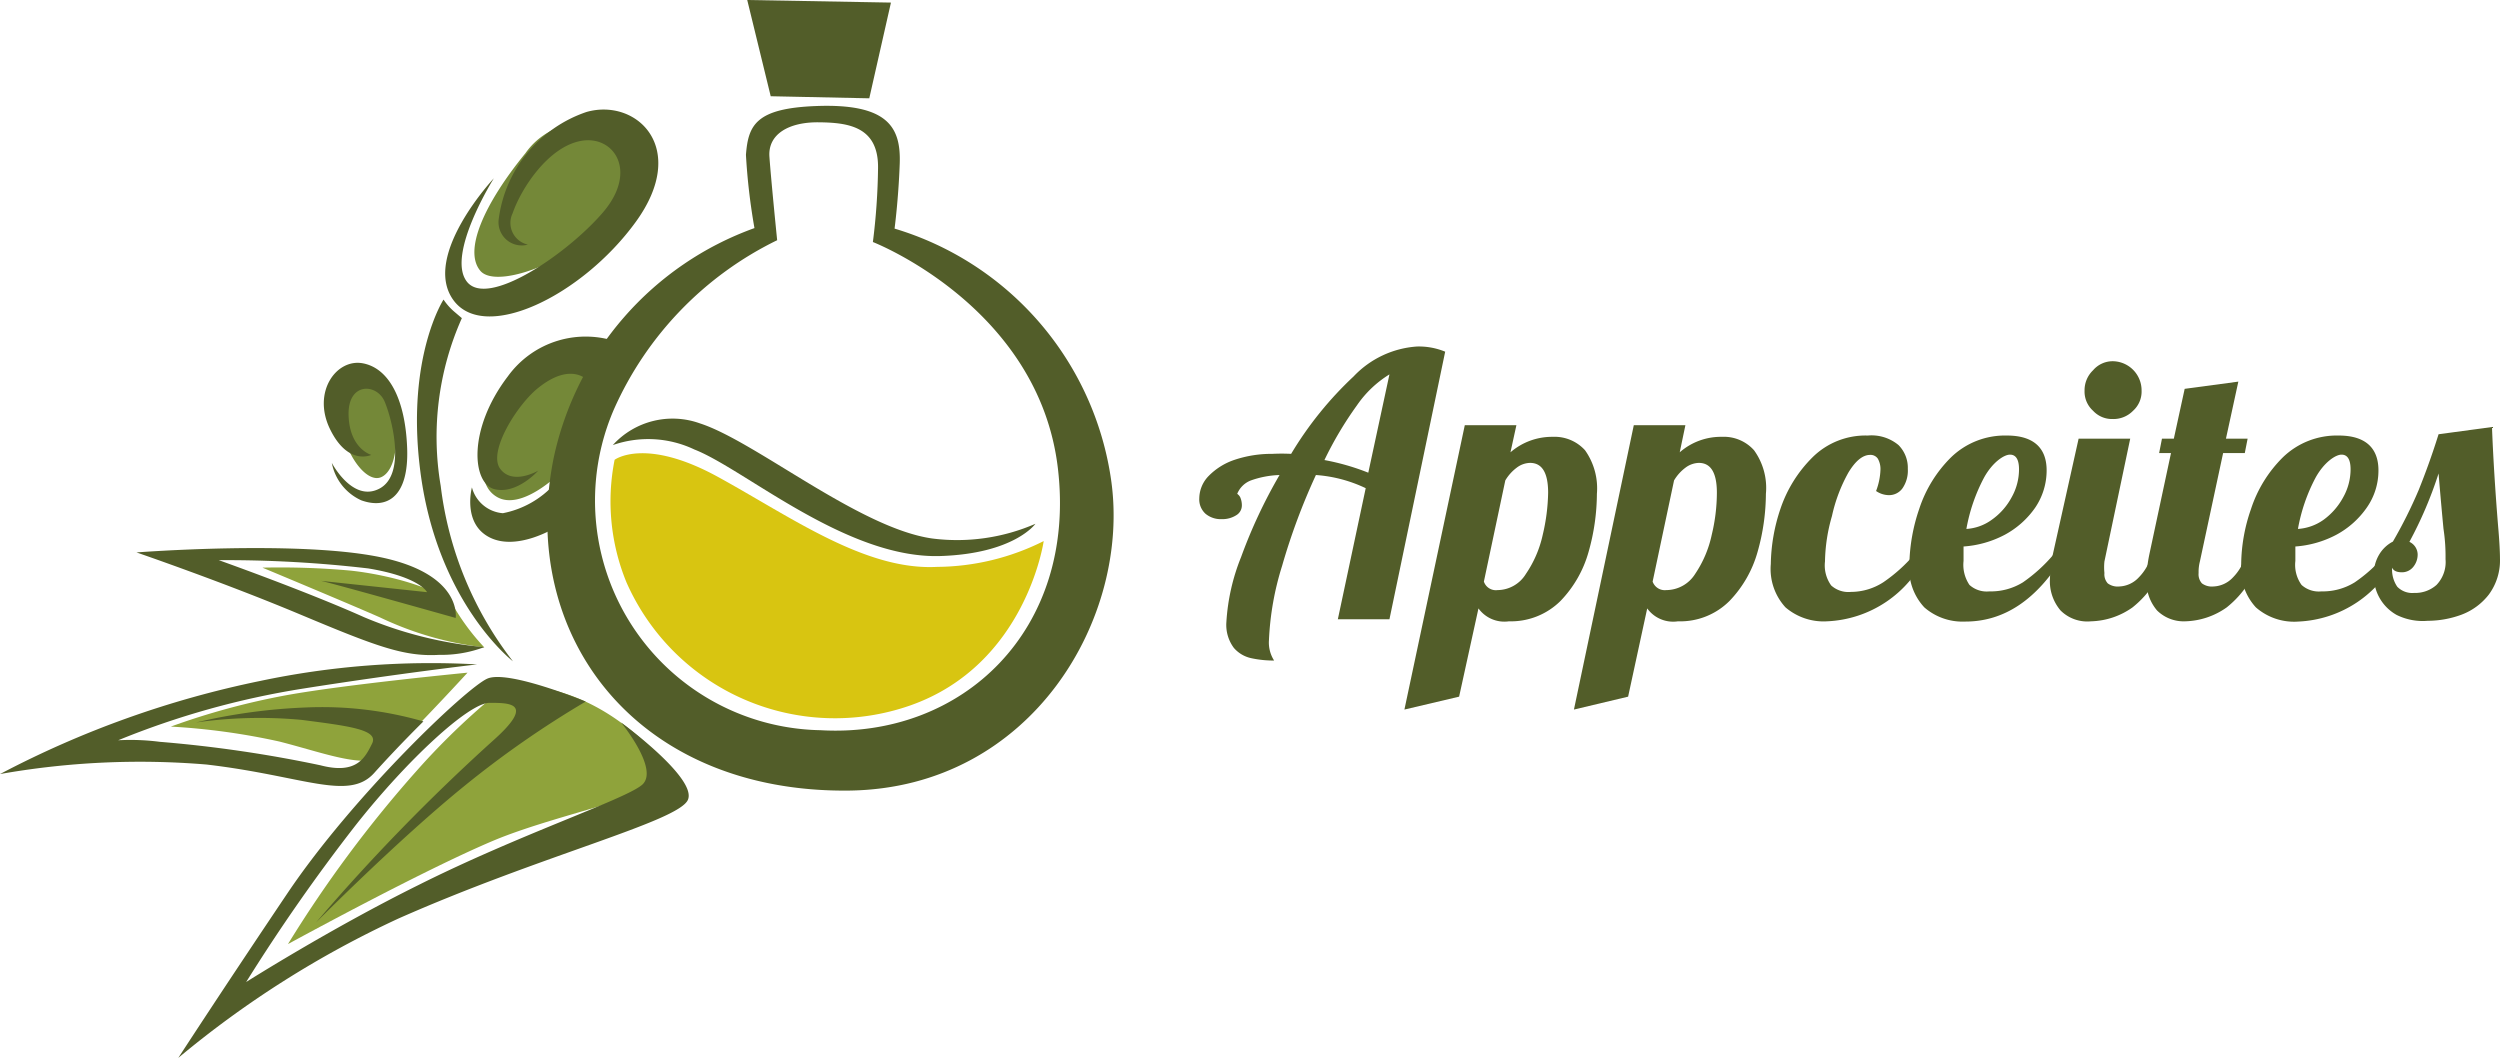<svg xmlns="http://www.w3.org/2000/svg" width="96.891" height="41" viewBox="0 0 96.891 41"><defs><style>.a{fill:#748838;}.b{fill:#8fa33b;}.c{fill:#525d29;}.d{fill:#d8c511;}</style></defs><path class="a" d="M14.05,14.58a1.5,1.5,0,0,0-.86,1.66c.12,1.3,1,2.52,1.59,2.25s.73-1.6.38-2.68a1.63,1.63,0,0,0-1.11-1.23Z"/><path class="a" d="M23.71,13.86a3.44,3.44,0,0,0-3.6,1.28c-1.46,1.92-1.79,3.57-.85,4.12s2.39-.88,2.39-.88Z"/><path class="a" d="M23.88,5.07a2.75,2.75,0,0,0-3.51.86c-1.63,2-2.41,3.8-1.75,4.57S22.62,10,24,8,23.88,5.07,23.88,5.07Z"/><path class="b" d="M19.69,26.53a27.21,27.21,0,0,0-3.53,3.33,47.571,47.571,0,0,0-5,6.73s5.15-2.82,7.94-4,7.8-2,6.85-2.9C24.65,28.37,22.79,26.55,19.69,26.53Z"/><path class="b" d="M18.12,26.07s-4.67.45-7,.87a28,28,0,0,0-4.5,1.22,26.2,26.2,0,0,1,4.21.58c2,.51,3.57,1.19,4.4.35C16.49,27.85,18.12,26.07,18.12,26.07Z"/><path class="b" d="M18.77,25.09a8.77,8.77,0,0,1-1.16-1.54c-.36-.68-2.5-1.28-4.07-1.44A30.615,30.615,0,0,0,10.17,22s3.31,1.38,4.56,1.93a12.71,12.71,0,0,0,4.04,1.16Z"/><path class="c" d="M28.96,0l5.57.1-.84,3.71-3.82-.08Z"/><path class="c" d="M31.8,28.3a8.9,8.9,0,0,1-8-12.45,13.29,13.29,0,0,1,6.32-6.54s-.24-2.37-.3-3.24.75-1.34,1.9-1.33,2.33.16,2.31,1.77a25,25,0,0,1-.2,2.87s6.43,2.5,7.17,8.77S37.3,28.62,31.8,28.3Zm11.26-9.72a11.94,11.94,0,0,0-8.39-9.72s.15-1.12.2-2.51S34.45,4,31.62,4.11C29.29,4.2,29,4.85,28.91,6a24.12,24.12,0,0,0,.33,2.84,12.17,12.17,0,0,0-7.78,8.9c-1.4,6.92,3.22,13,11.46,12.9,7.08-.1,10.92-6.72,10.14-12.06Z"/><path class="c" d="M24,13.28a3.72,3.72,0,0,0-4.32,1.31c-1.57,2.06-1.38,4.16-.51,4.37s1.69-.72,1.69-.72-1,.59-1.48-.08.7-2.53,1.51-3.15c1.27-1,1.89-.26,1.89-.26Z"/><path class="c" d="M18.29,18.89a1.35,1.35,0,0,0,1.2,1,3.632,3.632,0,0,0,2-1.13l.05,1.68s-1.49.93-2.56.39S18.29,18.89,18.29,18.89Z"/><path class="c" d="M23.75,17.25a3.13,3.13,0,0,1,3.38-.84c2.14.69,6.17,4.06,9,4.46a7.61,7.61,0,0,0,4-.57s-.82,1.16-3.69,1.25c-3.64.11-7.58-3.37-9.53-4.13a4.17,4.17,0,0,0-3.16-.17Z"/><path class="c" d="M19.14,6.91s-1.85,2.95-1.05,4S22,9.83,23.37,8.23s.42-3-.85-2.77S20.2,7.3,19.87,8.26a.86.86,0,0,0,.59,1.22.9.9,0,0,1-1.13-1,5.07,5.07,0,0,1,3.4-4.14c1.93-.55,4,1.38,1.91,4.26s-5.9,4.72-7.09,3S19.14,6.91,19.14,6.91Z"/><path class="c" d="M17.19,11.61a2.27,2.27,0,0,0,.44.49l.27.23a11.3,11.3,0,0,0-.82,6.5,13.79,13.79,0,0,0,2.8,6.8s-3-2.31-3.61-7.53C15.76,13.81,17.19,11.61,17.19,11.61Z"/><path class="c" d="M12.86,17.94s.8,1.54,1.84,1,.51-2.65.21-3.37-1.44-.77-1.4.53.88,1.53.88,1.53-.9.44-1.6-1,.25-2.74,1.27-2.55,1.65,1.4,1.72,3.29S15,19.75,14,19.39a2,2,0,0,1-1.14-1.45Z"/><path class="c" d="M12.42,22.51c.13,0,5.24,1.44,5.24,1.44s.28-1.7-2.94-2.36-9.43-.18-9.43-.18,3.35,1.15,6.31,2.39,4.05,1.66,5.42,1.58a4.74,4.74,0,0,0,1.75-.3,15.47,15.47,0,0,1-4.66-1.16c-2.23-1-5.63-2.21-5.63-2.21a47.549,47.549,0,0,1,5.79.32c2,.33,2.28.92,2.28.92Z"/><path class="c" d="M18.49,25.75a32,32,0,0,0-8.4.64A38,38,0,0,0,0,30a31.09,31.09,0,0,1,8-.37c3.77.44,5.51,1.43,6.5.33s1.91-2,1.91-2a14.17,14.17,0,0,0-4.58-.54A22.11,22.11,0,0,0,7.6,28a17.44,17.44,0,0,1,4.09-.1c1.84.24,3,.38,2.73.92s-.59,1.21-2,.84a49.812,49.812,0,0,0-6.23-.91,8.81,8.81,0,0,0-1.61-.06,32.24,32.24,0,0,1,7.15-2C15.53,26.09,18.49,25.75,18.49,25.75Z"/><path class="c" d="M12.25,35.75s3.17-3.2,5.75-5.29a38.279,38.279,0,0,1,4.7-3.27s-3-1.24-3.81-.89-5.2,4.53-7.75,8.32S6.91,41,6.91,41a38.57,38.57,0,0,1,8.53-5.4C21,33.14,26.29,31.84,26.66,31s-2.59-3-2.59-3,1.52,1.85.8,2.43-4.74,1.91-8.65,3.87c-3.43,1.7-6.68,3.76-6.68,3.76A71.437,71.437,0,0,1,13.77,32c2-2.54,4.4-4.76,5.2-4.76s1.79,0,.12,1.48a76.388,76.388,0,0,0-6.84,7.03Z"/><path class="d" d="M23.82,17.82s1.17-.89,4,.66,5.71,3.64,8.5,3.49a9.32,9.32,0,0,0,4.13-1s-.68,4.79-5.17,6.37a8.83,8.83,0,0,1-11-4.77,8.26,8.26,0,0,1-.46-4.75Z"/><path class="c" d="M48.5,25.51a1.23,1.23,0,0,1-.68-.4,1.49,1.49,0,0,1-.29-1,8,8,0,0,1,.57-2.52,19.71,19.71,0,0,1,1.49-3.18,3.64,3.64,0,0,0-1.11.21.93.93,0,0,0-.53.52.35.35,0,0,1,.12.14.77.77,0,0,1,.06.3.44.44,0,0,1-.22.39,1,1,0,0,1-.56.15.92.92,0,0,1-.63-.21.75.75,0,0,1-.24-.6,1.26,1.26,0,0,1,.37-.87,2.53,2.53,0,0,1,1-.62,4.52,4.52,0,0,1,1.46-.23,7.2,7.2,0,0,1,.73,0,13.84,13.84,0,0,1,2.42-3,3.73,3.73,0,0,1,2.45-1.16,2.67,2.67,0,0,1,1.1.2L53.85,24h-2l1.08-5.08A5.36,5.36,0,0,0,51,18.41a24.52,24.52,0,0,0-1.31,3.52,11.19,11.19,0,0,0-.51,2.88,1.29,1.29,0,0,0,.2.79,4.06,4.06,0,0,1-.88-.09Zm5.35-11a4.19,4.19,0,0,0-1.26,1.2,14,14,0,0,0-1.26,2.12,9,9,0,0,1,1.7.49Z"/><path class="c" d="M56.77,16.48h2l-.23,1.05a2.46,2.46,0,0,1,1.64-.6,1.59,1.59,0,0,1,1.25.52,2.55,2.55,0,0,1,.46,1.69,8.36,8.36,0,0,1-.32,2.24,4.47,4.47,0,0,1-1.09,1.91,2.73,2.73,0,0,1-2,.79,1.24,1.24,0,0,1-1.18-.5L56.55,27l-2.12.5Zm2.37,5.76a4.32,4.32,0,0,0,.65-1.51A7.54,7.54,0,0,0,60,19.1c0-.77-.23-1.16-.7-1.16a.88.88,0,0,0-.51.18,1.69,1.69,0,0,0-.45.5l-.83,3.92a.49.49,0,0,0,.53.33A1.3,1.3,0,0,0,59.14,22.24Z"/><path class="c" d="M63.32,16.48h2l-.22,1.05a2.42,2.42,0,0,1,1.63-.6,1.57,1.57,0,0,1,1.25.52,2.49,2.49,0,0,1,.46,1.69,8.36,8.36,0,0,1-.32,2.24,4.47,4.47,0,0,1-1.09,1.91,2.7,2.7,0,0,1-2,.79,1.24,1.24,0,0,1-1.19-.5L63.1,27l-2.1.5Zm2.38,5.76a4.31,4.31,0,0,0,.64-1.51,7,7,0,0,0,.2-1.63c0-.77-.23-1.16-.7-1.16a.9.9,0,0,0-.51.18,1.69,1.69,0,0,0-.45.5l-.83,3.92a.5.5,0,0,0,.53.33A1.33,1.33,0,0,0,65.7,22.24Z"/><path class="c" d="M69.2,23.54a2.2,2.2,0,0,1-.57-1.68A7,7,0,0,1,69,19.73a5.11,5.11,0,0,1,1.24-2,2.92,2.92,0,0,1,2.15-.85,1.63,1.63,0,0,1,1.19.37,1.25,1.25,0,0,1,.36.92,1.21,1.21,0,0,1-.21.76.64.64,0,0,1-.53.26.89.89,0,0,1-.49-.16,2.55,2.55,0,0,0,.17-.83.81.81,0,0,0-.1-.42.34.34,0,0,0-.3-.15c-.28,0-.56.22-.84.68A6.12,6.12,0,0,0,71,20a6.68,6.68,0,0,0-.27,1.76,1.33,1.33,0,0,0,.24.93,1,1,0,0,0,.77.25A2.32,2.32,0,0,0,73,22.56a6.1,6.1,0,0,0,1.19-1.07h.47a4.445,4.445,0,0,1-3.85,2.59,2.27,2.27,0,0,1-1.61-.54Z"/><path class="c" d="M74.58,23.54A2.2,2.2,0,0,1,74,21.86a7,7,0,0,1,.38-2.13,5,5,0,0,1,1.23-2,3,3,0,0,1,2.17-.85c1,0,1.54.45,1.54,1.35a2.57,2.57,0,0,1-.44,1.44,3.39,3.39,0,0,1-1.19,1.06,4,4,0,0,1-1.59.45v.56a1.39,1.39,0,0,0,.23.93,1,1,0,0,0,.77.25,2.36,2.36,0,0,0,1.3-.35,6.08,6.08,0,0,0,1.18-1.07H80q-1.56,2.6-3.85,2.59A2.25,2.25,0,0,1,74.58,23.54Zm2.62-3.4a2.52,2.52,0,0,0,.76-.86,2.22,2.22,0,0,0,.29-1.09c0-.38-.12-.57-.35-.57s-.67.29-1,.88a6.75,6.75,0,0,0-.69,2,1.87,1.87,0,0,0,.99-.36Z"/><path class="c" d="M79.86,23.66a1.75,1.75,0,0,1-.41-1.26,5.36,5.36,0,0,1,.11-.91l1-4.49h2l-1,4.76a2.14,2.14,0,0,0,0,.45.52.52,0,0,0,.13.4.64.64,0,0,0,.44.12,1.09,1.09,0,0,0,.76-.35,1.94,1.94,0,0,0,.5-.89h.59a3.87,3.87,0,0,1-1.33,2.05,2.9,2.9,0,0,1-1.61.54,1.47,1.47,0,0,1-1.18-.42Zm1.26-7.74a1,1,0,0,1-.33-.78,1.07,1.07,0,0,1,.33-.79A1,1,0,0,1,81.9,14,1.13,1.13,0,0,1,83,15.14a1,1,0,0,1-.33.78,1.06,1.06,0,0,1-.79.32A1,1,0,0,1,81.12,15.92Z"/><path class="c" d="M83.6,23.66a1.75,1.75,0,0,1-.41-1.26,5.36,5.36,0,0,1,.11-.91l.84-3.93h-.46l.11-.56h.46l.42-1.93,2.08-.28L86.27,17h.84l-.11.56h-.84l-.9,4.2a1.64,1.64,0,0,0-.05.45.52.52,0,0,0,.13.4.64.64,0,0,0,.44.12,1.09,1.09,0,0,0,.76-.35,1.94,1.94,0,0,0,.5-.89h.59a3.87,3.87,0,0,1-1.33,2.05,2.9,2.9,0,0,1-1.61.54,1.47,1.47,0,0,1-1.09-.42Z"/><path class="c" d="M87.43,23.54a2.2,2.2,0,0,1-.57-1.68,6.67,6.67,0,0,1,.38-2.13,5,5,0,0,1,1.23-2,3,3,0,0,1,2.17-.85c1,0,1.54.45,1.54,1.35a2.5,2.5,0,0,1-.45,1.44,3.39,3.39,0,0,1-1.19,1.06,4,4,0,0,1-1.58.45v.56a1.33,1.33,0,0,0,.24.93,1,1,0,0,0,.77.25,2.35,2.35,0,0,0,1.29-.35,5.81,5.81,0,0,0,1.18-1.07h.48a4.445,4.445,0,0,1-3.85,2.59,2.25,2.25,0,0,1-1.64-.55Zm2.63-3.4a2.6,2.6,0,0,0,.75-.86,2.22,2.22,0,0,0,.29-1.09c0-.38-.12-.57-.35-.57s-.67.29-1,.88a6.75,6.75,0,0,0-.69,2,1.93,1.93,0,0,0,1-.36Z"/><path class="c" d="M92.88,23.83A1.73,1.73,0,0,1,92,22.29a1.49,1.49,0,0,1,.21-.8,1.33,1.33,0,0,1,.53-.5,17.92,17.92,0,0,0,1-2c.27-.67.53-1.39.77-2.16l2.07-.28q.07,1.79.24,3.87c.05.56.07,1,.07,1.22a2.23,2.23,0,0,1-.43,1.4,2.41,2.41,0,0,1-1.08.79,3.81,3.81,0,0,1-1.29.23,2.28,2.28,0,0,1-1.21-.23Zm1.55-1.16a1.28,1.28,0,0,0,.35-1,7.047,7.047,0,0,0-.08-1.18c-.1-1.06-.16-1.78-.19-2.14A15.6,15.6,0,0,1,93.38,21a.55.55,0,0,1,.32.49.76.76,0,0,1-.17.48.56.56,0,0,1-.44.21c-.2,0-.33-.06-.38-.18a1.17,1.17,0,0,0,.2.74.81.81,0,0,0,.65.24,1.24,1.24,0,0,0,.87-.31Z"/></svg>